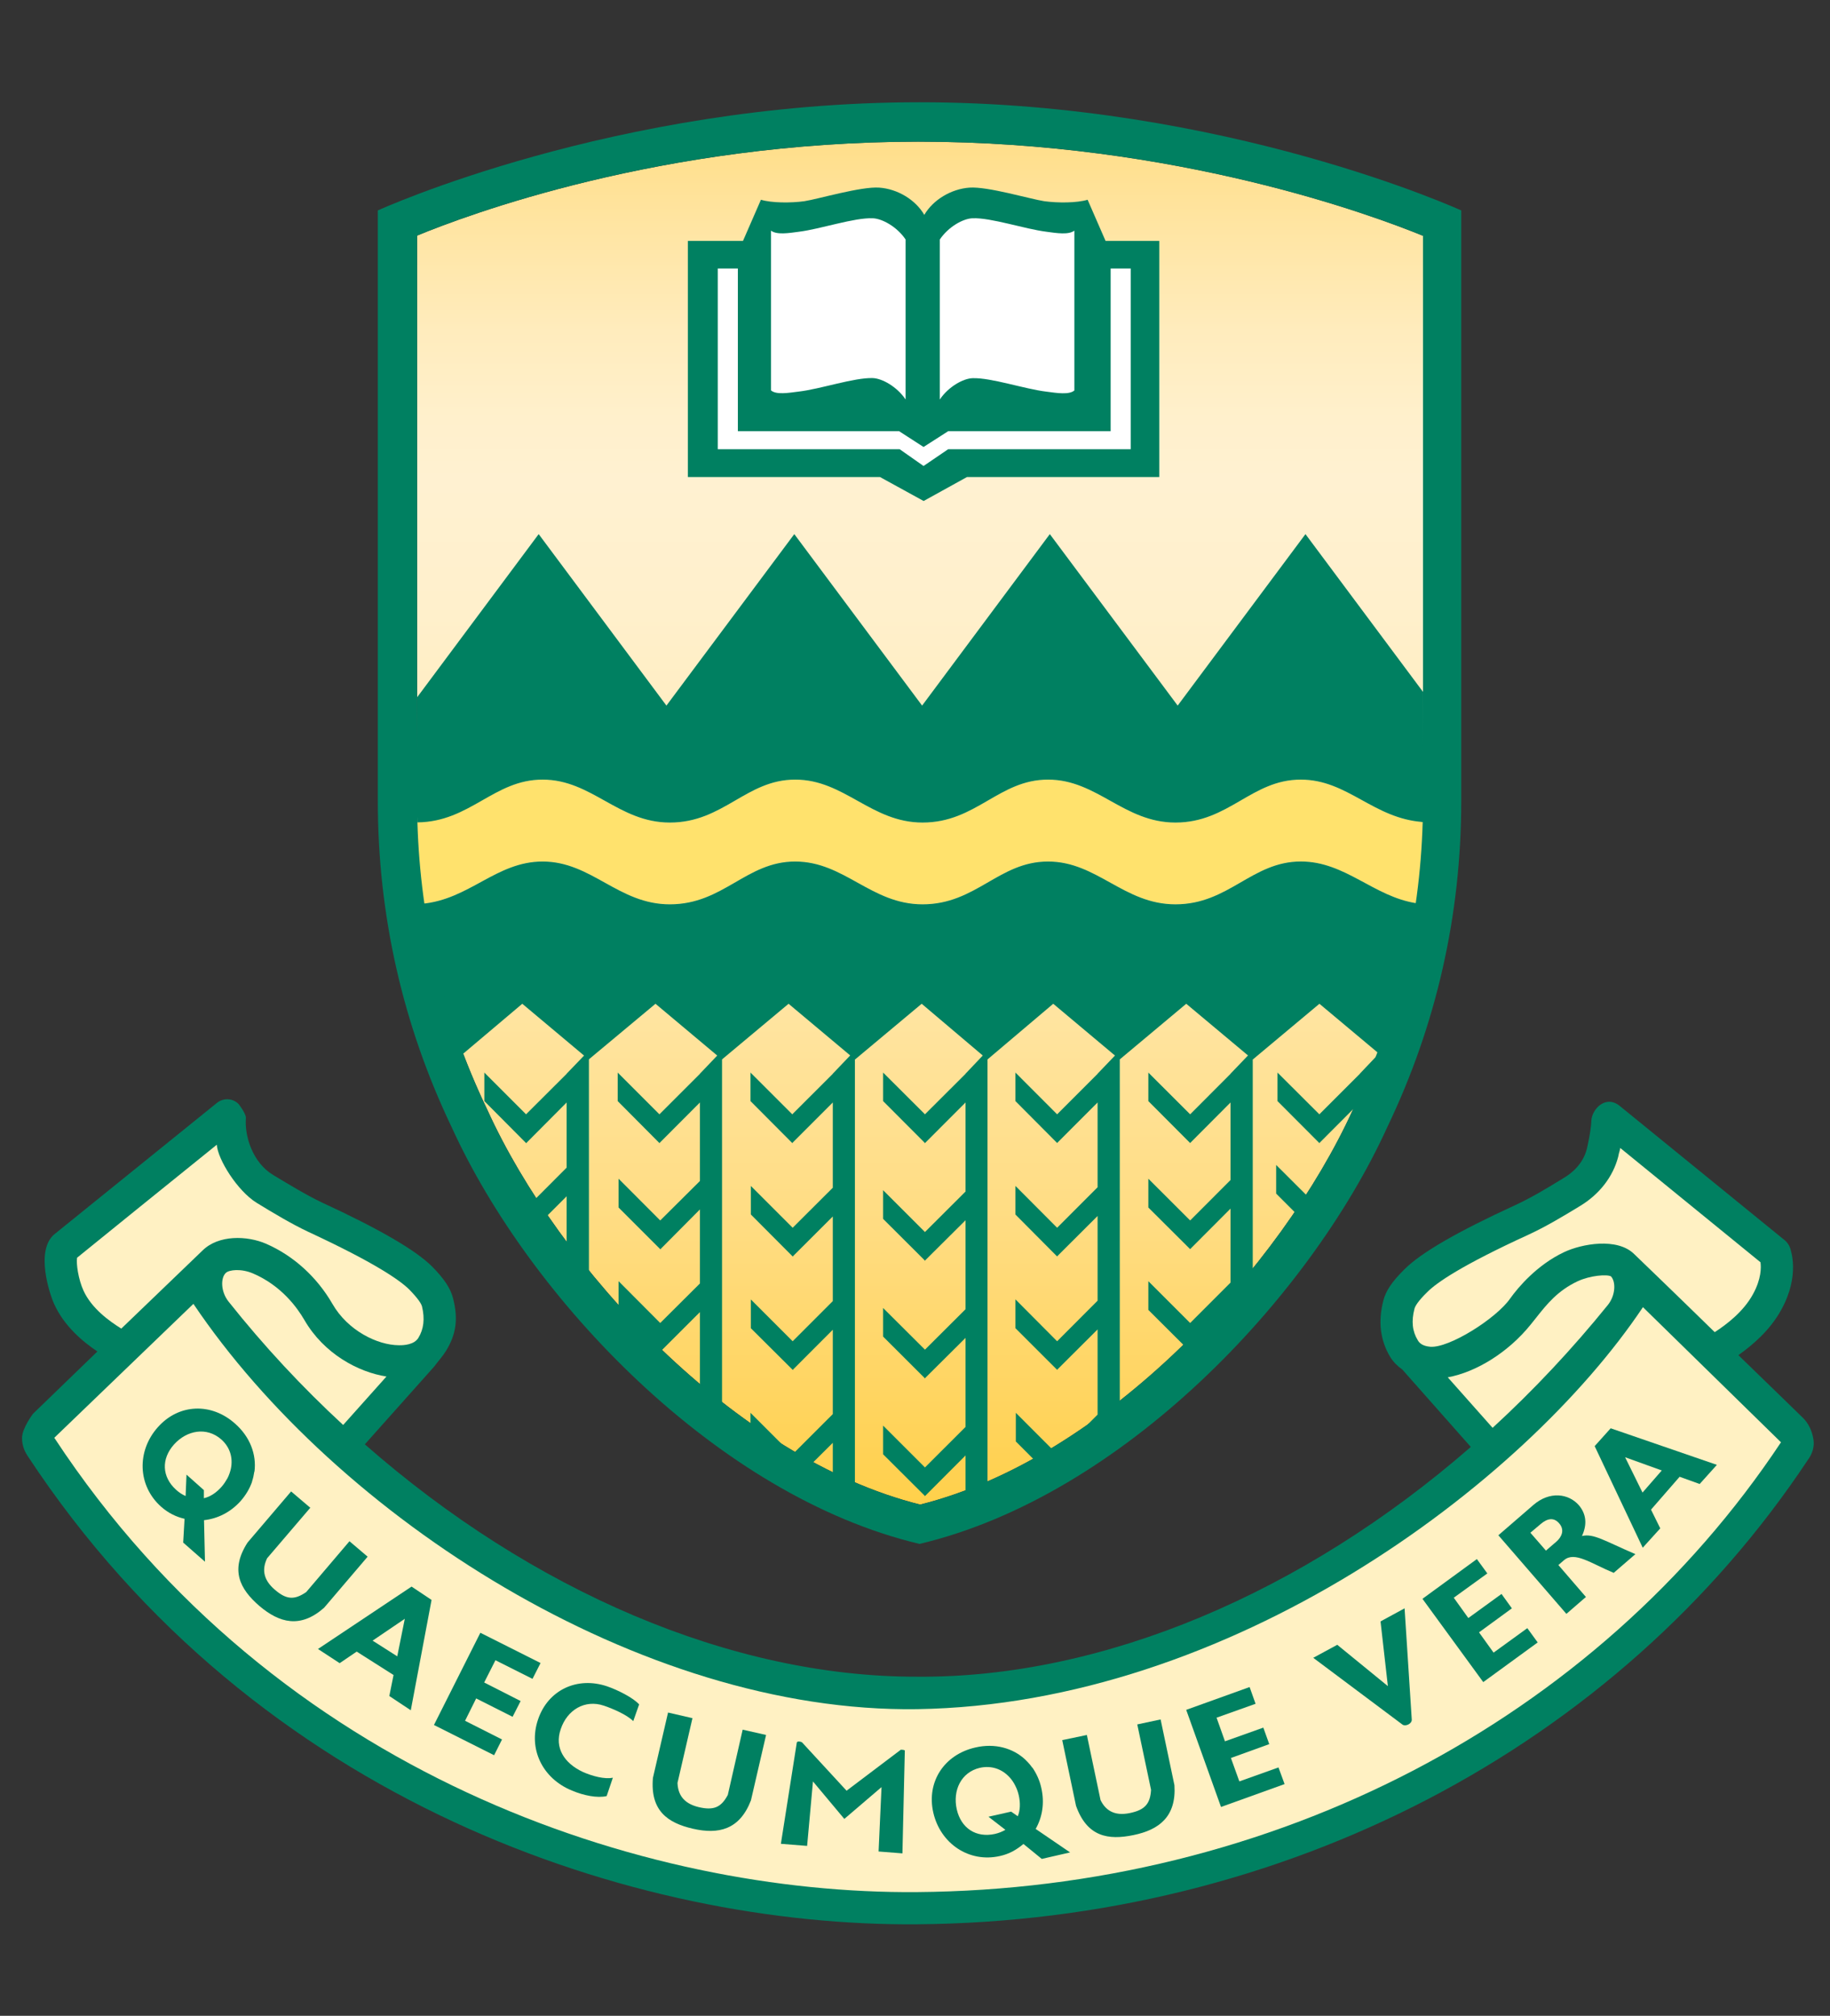 <?xml version="1.0" encoding="utf-8"?>
<!-- Generator: Adobe Illustrator 16.0.0, SVG Export Plug-In . SVG Version: 6.00 Build 0)  -->
<!DOCTYPE svg PUBLIC "-//W3C//DTD SVG 1.1//EN" "http://www.w3.org/Graphics/SVG/1.1/DTD/svg11.dtd">
<svg version="1.1" id="Layer_1" xmlns="http://www.w3.org/2000/svg" xmlns:xlink="http://www.w3.org/1999/xlink" x="0px" y="0px"
	 width="51.899px" height="57.167px" viewBox="-0.898 0 51.899 57.167" enable-background="new -0.898 0 51.899 57.167"
	 xml:space="preserve">
<rect x="-0.898" y="0" width="51.899" height="57.167" fill="#333333" stroke="none"/>
<rect x="-25.167" y="-53.916" fill="none" width="378" height="438"/>
<rect x="-25.167" y="-53.916" fill="none" width="378" height="438"/>
<path fill="#008061" d="M38.529,38.482c-0.282-0.465-0.349-1-0.196-1.596c0.068-0.275,0.249-0.545,0.601-0.891
	c0.466-0.467,1.491-1.061,3.139-1.818c0.425-0.195,0.888-0.469,1.365-0.764c0.248-0.143,0.561-0.41,0.667-0.832
	c0,0,0.117-0.492,0.127-0.787c0.009-0.338,0.413-0.768,0.822-0.418l4.674,3.805c0.06,0.053,0.102,0.115,0.134,0.189
	c0.027,0.078,0.293,0.797-0.236,1.76c-0.323,0.6-0.832,1.021-1.223,1.301c0.979,0.947,1.825,1.773,1.825,1.773
	c0.163,0.154,0.269,0.385,0.304,0.621c0.043,0.281-0.098,0.494-0.157,0.574c-5.42,8.168-14.875,13.092-25.274,13.172
	c-7.924,0.064-18.708-3.389-25.216-13.283c-0.107-0.16-0.158-0.328-0.158-0.508c0-0.281,0.313-0.689,0.313-0.689l1.824-1.764
	c-0.402-0.27-0.938-0.709-1.226-1.346c-0.129-0.281-0.539-1.52,0.004-1.977l4.615-3.729c0.187-0.148,0.451-0.131,0.612,0.035
	c0,0,0.217,0.275,0.206,0.398c-0.039,0.514,0.191,1.268,0.783,1.619c0.462,0.277,0.938,0.568,1.366,0.771
	c1.646,0.76,2.669,1.357,3.133,1.82c0.349,0.354,0.525,0.625,0.594,0.902c0.151,0.59,0.086,1.023-0.2,1.49
	c-0.086,0.141-0.256,0.336-0.341,0.451L9.449,40.96c4.723,4.148,10.395,6.602,15.67,6.59c5.268,0.039,10.953-2.385,15.695-6.516
	l-1.942-2.195C38.736,38.742,38.618,38.628,38.529,38.482"/>
<path fill="#FFF1C3" d="M4.587,36.976l-3.946,3.799c0.004,0.004,0.004,0.004,0.008,0.01c6.306,9.586,16.765,12.934,24.45,12.873
	c10.09-0.076,19.256-4.846,24.512-12.756l-3.915-3.832c-3.388,5.062-11.728,11.266-20.582,11.4
	C17.238,48.585,8.636,42.994,4.587,36.976"/>
<path fill="#FFF1C3" d="M45.445,35.562c0,0,1.136,1.092,2.287,2.217c0.333-0.217,0.819-0.582,1.091-1.088
	c0.23-0.424,0.228-0.748,0.206-0.895l-3.976-3.24c-0.009,0.053-0.023,0.104-0.041,0.164c0,0-0.017,0.086-0.017,0.082
	c-0.146,0.566-0.529,1.064-1.081,1.398c-0.499,0.305-0.989,0.596-1.463,0.814c-1.9,0.871-2.609,1.363-2.872,1.629
	c-0.268,0.262-0.344,0.402-0.362,0.471c-0.092,0.354-0.062,0.641,0.094,0.895c0.041,0.072,0.124,0.164,0.356,0.184
	c0.539,0.039,1.871-0.803,2.264-1.369c0.226-0.316,0.758-0.949,1.524-1.312C43.962,35.271,44.965,35.091,45.445,35.562"/>
<path fill="#FFF1C3" d="M40.161,39.06l1.271,1.432c1.157-1.062,2.254-2.229,3.272-3.488c0.221-0.279,0.224-0.658,0.086-0.807
	c-0.117-0.064-0.587-0.027-0.943,0.137c-0.574,0.27-0.875,0.65-1.195,1.055l-0.146,0.182C41.873,38.353,40.972,38.91,40.161,39.06"
	/>
<path fill="#FFF1C3" d="M4.847,35.462c0.454-0.447,1.263-0.424,1.804-0.189c0.775,0.338,1.439,0.943,1.878,1.703
	c0.436,0.76,1.276,1.17,1.884,1.174c0.156,0.004,0.44-0.02,0.554-0.209c0.152-0.248,0.188-0.541,0.102-0.896
	c-0.019-0.068-0.099-0.209-0.362-0.477c-0.263-0.26-0.969-0.756-2.868-1.637c-0.475-0.225-0.98-0.527-1.458-0.82
	c-0.551-0.34-1.108-1.242-1.13-1.648c-1.134,0.914-3.561,2.877-3.963,3.205c-0.029,0.164,0.035,0.613,0.183,0.936
	c0.235,0.51,0.736,0.865,1.071,1.074L4.847,35.462z"/>
<path fill="#FFF1C3" d="M10.062,39.037c-0.793-0.123-1.772-0.639-2.33-1.607c-0.198-0.34-0.643-0.965-1.446-1.312
	c-0.339-0.15-0.691-0.109-0.781-0.018c-0.148,0.141-0.146,0.527,0.078,0.811c1.007,1.268,2.098,2.436,3.251,3.5L10.062,39.037"/>
<path fill="#008061" d="M29.924,49.195v0.008l-0.697,0.145l0.391,1.863c0.313,0.879,0.911,0.98,1.631,0.83
	c0.723-0.148,1.218-0.523,1.16-1.414l-0.392-1.865l-0.662,0.141l0.391,1.855c-0.023,0.396-0.175,0.57-0.597,0.658
	c-0.462,0.098-0.705-0.096-0.836-0.369L29.924,49.195z"/>
<path fill="#008061" d="M28.474,51.867c0.19-0.338,0.256-0.736,0.16-1.16c-0.048-0.223-0.14-0.414-0.254-0.582l-0.003,0.004
	c-0.059-0.084-0.122-0.154-0.192-0.221h0.002c-0.358-0.338-0.877-0.479-1.426-0.35c-0.877,0.199-1.391,0.971-1.19,1.848
	c0.202,0.879,1.016,1.428,1.889,1.229c0.271-0.059,0.48-0.184,0.667-0.342l0.52,0.424l0.803-0.184L28.474,51.867z M27.729,50.398
	c0.063,0.066,0.117,0.146,0.161,0.232c0.045,0.086,0.08,0.178,0.104,0.283c0.049,0.217,0.043,0.426-0.028,0.594l-0.188-0.131
	l-0.643,0.145l0.48,0.371c-0.088,0.051-0.181,0.09-0.298,0.117c-0.534,0.117-0.959-0.162-1.081-0.697
	c-0.121-0.535,0.122-1.053,0.654-1.178C27.224,50.06,27.52,50.171,27.729,50.398"/>
<path fill="#008061" d="M4.888,43.111c0.386-0.043,0.752-0.223,1.04-0.545c0.147-0.168,0.257-0.354,0.324-0.549H6.249
	c0.031-0.094,0.052-0.188,0.066-0.285h0.004c0.061-0.486-0.127-0.986-0.548-1.357c-0.67-0.602-1.599-0.572-2.195,0.102
	C2.978,41.148,3,42.132,3.672,42.73c0.204,0.18,0.425,0.287,0.664,0.342l-0.039,0.674l0.618,0.543L4.888,43.111z M5.65,41.65
	c-0.02,0.088-0.051,0.182-0.096,0.27c-0.049,0.084-0.099,0.166-0.17,0.246c-0.15,0.168-0.319,0.281-0.5,0.322v-0.23l-0.493-0.439
	l-0.025,0.607c-0.094-0.041-0.181-0.096-0.269-0.176c-0.407-0.367-0.425-0.877-0.061-1.285c0.364-0.406,0.926-0.508,1.34-0.146
	C5.63,41.044,5.712,41.349,5.65,41.65"/>
<path fill="#008061" d="M16.307,50.935l0.176-0.521c-0.229,0.051-0.589-0.045-0.862-0.168c-0.512-0.244-0.802-0.676-0.616-1.211
	c0.182-0.543,0.682-0.846,1.222-0.664c0.236,0.078,0.658,0.258,0.834,0.439l0.167-0.475c-0.167-0.186-0.6-0.406-0.908-0.512
	c-0.844-0.285-1.675,0.096-1.96,0.943c-0.285,0.84,0.136,1.676,0.961,2.012C15.648,50.919,16.049,50.998,16.307,50.935"/>
<path fill="#008061" d="M23.111,50.783l-1.265-1.373c-0.031-0.018-0.125-0.043-0.146,0.004l-0.452,2.875l0.744,0.059l0.166-1.83
	l0.003,0.006l0.886,1.059l1.055-0.902v0.002l-0.083,1.824l0.676,0.053l0.068-2.92c0.012,0,0.002,0.002,0,0
	c-0.029-0.018-0.082-0.02-0.113-0.02L23.111,50.783"/>
<polygon fill="#008061" points="35.533,50.595 35.36,50.123 34.25,50.519 34.011,49.855 35.098,49.462 34.93,48.994 33.842,49.382 
	33.604,48.712 34.71,48.318 34.541,47.843 32.743,48.49 33.73,51.244 "/>
<path fill="#008061" d="M18.741,48.722v0.004l-0.693-0.16l-0.429,1.854c-0.079,0.928,0.413,1.275,1.134,1.441
	c0.722,0.166,1.324,0.033,1.646-0.805l0.429-1.854l-0.664-0.15l-0.421,1.85c-0.188,0.354-0.399,0.445-0.82,0.348
	c-0.462-0.109-0.594-0.383-0.607-0.688L18.741,48.722z"/>
<polygon fill="#008061" points="13.115,49.777 13.339,49.33 12.291,48.8 12.606,48.166 13.639,48.687 13.867,48.24 12.833,47.714 
	13.153,47.083 14.204,47.611 14.432,47.162 12.725,46.304 11.409,48.919 "/>
<path fill="#008061" d="M7.903,42.757H7.9l-0.542-0.461l-1.235,1.449c-0.5,0.777-0.224,1.316,0.338,1.801
	c0.564,0.477,1.158,0.643,1.832,0.049l1.235-1.449l-0.515-0.438L7.786,45.15c-0.335,0.23-0.561,0.217-0.891-0.068
	c-0.358-0.307-0.35-0.613-0.218-0.891L7.903,42.757z"/>
<path fill="#008061" d="M38.462,47.816l-0.208-1.834l0.682-0.371l0.204,3.16c0,0.117-0.174,0.193-0.258,0.141l-2.536-1.898
	l0.681-0.369l1.438,1.174L38.462,47.816z"/>
<polygon fill="#008061" points="42.711,46.578 42.417,46.173 41.46,46.867 41.047,46.292 41.979,45.611 41.685,45.203 
	40.744,45.886 40.331,45.31 41.283,44.621 40.986,44.214 39.443,45.341 41.167,47.703 "/>
<path fill="#008061" d="M42.592,42.677c0.46-0.395,0.994-0.324,1.287,0.01c0.208,0.248,0.241,0.539,0.088,0.873
	c0.329-0.078,0.634,0.135,1.515,0.514l-0.615,0.531c-0.649-0.27-1.108-0.619-1.41-0.359l-0.159,0.137l0.781,0.906l-0.554,0.479
	l-1.929-2.229L42.592,42.677z M42.945,43.974l0.293-0.252c0.152-0.131,0.247-0.332,0.083-0.52c-0.142-0.168-0.325-0.156-0.531,0.023
	l-0.286,0.242L42.945,43.974z"/>
<g>
	<g>
		<defs>
			<path id="SVGID_1_" d="M10.931,6.682v16.031c0,3.06,0.668,6.004,1.994,8.764c2.031,4.467,7.007,9.873,12.273,11.191
				c5.258-1.318,10.238-6.725,12.274-11.201c1.316-2.75,2.232-5.016,2.232-8.076L39.459,6.688c-1.391-0.57-7.011-2.67-14.316-2.67
				C17.853,4.018,12.3,6.115,10.931,6.682"/>
		</defs>
		<clipPath id="SVGID_2_">
			<use xlink:href="#SVGID_1_"  overflow="visible"/>
		</clipPath>
		
			<linearGradient id="SVGID_3_" gradientUnits="userSpaceOnUse" x1="-319.183" y1="-137.19" x2="-318.183" y2="-137.19" gradientTransform="matrix(0 43.6 -43.616 0 -5958.376 13915.688)">
			<stop  offset="0" style="stop-color:#FFD046"/>
			<stop  offset="0.011" style="stop-color:#FFD150"/>
			<stop  offset="0.092" style="stop-color:#FFDC81"/>
			<stop  offset="0.167" style="stop-color:#FFE5A3"/>
			<stop  offset="0.234" style="stop-color:#FFECBD"/>
			<stop  offset="0.29" style="stop-color:#FFF0CC"/>
			<stop  offset="0.33" style="stop-color:#FFF1D1"/>
			<stop  offset="0.41" style="stop-color:#FFF0CC"/>
			<stop  offset="0.525" style="stop-color:#FFECBD"/>
			<stop  offset="0.661" style="stop-color:#FFE5A3"/>
			<stop  offset="0.814" style="stop-color:#FFDC81"/>
			<stop  offset="0.977" style="stop-color:#FFD150"/>
			<stop  offset="1" style="stop-color:#FFD046"/>
		</linearGradient>
		<rect x="10.931" y="4.018" clip-path="url(#SVGID_2_)" fill="url(#SVGID_3_)" width="28.772" height="38.65"/>
	</g>
</g>
<g>
	<g>
		<defs>
			<rect id="SVGID_4_" x="-25.5" y="-54.083" width="378" height="438"/>
		</defs>
		<clipPath id="SVGID_5_">
			<use xlink:href="#SVGID_4_"  overflow="visible"/>
		</clipPath>
		<path clip-path="url(#SVGID_5_)" fill="#FFE26D" d="M32.438,23.327c-1.465,0-2.221-1.218-3.614-1.218
			c-1.396,0-2.037,1.218-3.558,1.218c-1.46,0-2.215-1.218-3.613-1.218c-1.393,0-2.032,1.218-3.555,1.218
			c-1.46,0-2.215-1.218-3.608-1.218c-1.385,0-2.142,1.198-3.64,1.213c0.009,0.405,0.029,0.813,0.062,1.21
			c0.02,0.195,0.028,0.396,0.051,0.591c0.02,0.172,0.063,0.337,0.084,0.509c1.358-0.117,2.122-1.2,3.442-1.2
			c1.394,0,2.148,1.213,3.608,1.213c1.522,0,2.162-1.213,3.555-1.213c1.398,0,2.153,1.213,3.613,1.213
			c1.521,0,2.162-1.213,3.558-1.213c1.393,0,2.149,1.213,3.614,1.213c1.514,0,2.158-1.213,3.554-1.213c1.268,0,2.063,1,3.286,1.184
			c0.026-0.168,0.036-0.336,0.056-0.505c0.016-0.161,0.043-0.327,0.055-0.491c0.041-0.433,0.07-0.867,0.082-1.308
			c-1.421-0.091-2.144-1.204-3.479-1.204C34.597,22.108,33.953,23.327,32.438,23.327"/>
	</g>
	<g>
		<defs>
			<rect id="SVGID_6_" x="-25.5" y="-54.083" width="378" height="438"/>
		</defs>
		<clipPath id="SVGID_7_">
			<use xlink:href="#SVGID_6_"  overflow="visible"/>
		</clipPath>
		<path clip-path="url(#SVGID_7_)" fill="#008061" d="M32.438,25.646c-1.465,0-2.221-1.214-3.614-1.214
			c-1.396,0-2.037,1.214-3.558,1.214c-1.46,0-2.215-1.214-3.613-1.214c-1.393,0-2.032,1.214-3.555,1.214
			c-1.46,0-2.215-1.214-3.608-1.214c-1.32,0-2.077,1.083-3.435,1.2c0.209,1.443,0.595,2.938,1.113,4.309l1.746-1.475l1.884,1.58
			l1.894-1.58l1.884,1.58l1.89-1.58l1.885,1.58l1.89-1.58l1.865,1.58l1.866-1.58l1.884,1.58l1.888-1.58l1.888,1.58l1.889-1.58
			l1.667,1.396c0.515-1.362,0.885-2.807,1.091-4.246c-1.223-0.185-2.018-1.185-3.286-1.185
			C34.597,24.433,33.953,25.646,32.438,25.646"/>
	</g>
	<g>
		<defs>
			<rect id="SVGID_8_" x="-25.5" y="-54.083" width="378" height="438"/>
		</defs>
		<clipPath id="SVGID_9_">
			<use xlink:href="#SVGID_8_"  overflow="visible"/>
		</clipPath>
		<path clip-path="url(#SVGID_9_)" fill="#008061" d="M32.501,20.01l-3.626-4.863l-3.622,4.863l-3.625-4.863l-3.626,4.863
			l-3.623-4.863l-3.449,4.63v2.934c0,0.206,0.001,0.41,0.009,0.611c1.498-0.016,2.167-1.213,3.551-1.213
			c1.395,0,2.149,1.218,3.609,1.218c1.521,0,2.162-1.218,3.555-1.218c1.397,0,2.152,1.218,3.612,1.218
			c1.522,0,2.162-1.218,3.559-1.218c1.393,0,2.149,1.218,3.613,1.218c1.514,0,2.159-1.218,3.554-1.218
			c1.335,0,2.059,1.111,3.479,1.204c0.008-0.202-0.013-0.396-0.013-0.602v-3.091l-3.333-4.473L32.501,20.01z"/>
	</g>
	<g>
		<defs>
			<rect id="SVGID_10_" x="-25.5" y="-54.083" width="378" height="438"/>
		</defs>
		<clipPath id="SVGID_11_">
			<use xlink:href="#SVGID_10_"  overflow="visible"/>
		</clipPath>
		<polygon clip-path="url(#SVGID_11_)" fill="#008061" points="36.486,35.044 36.482,35.037 35.294,33.849 35.294,33.037 
			36.482,34.222 		"/>
	</g>
	<g>
		<defs>
			<rect id="SVGID_12_" x="-25.5" y="-54.083" width="378" height="438"/>
		</defs>
		<clipPath id="SVGID_13_">
			<use xlink:href="#SVGID_12_"  overflow="visible"/>
		</clipPath>
		<polygon clip-path="url(#SVGID_13_)" fill="#008061" points="26.485,30.449 26.485,30.453 25.334,31.601 24.147,30.417 
			24.147,31.226 25.334,32.416 25.341,32.421 25.341,32.41 26.485,31.265 26.485,33.791 25.334,34.939 24.147,33.753 24.147,34.566 
			25.334,35.75 25.341,35.759 25.341,35.742 26.485,34.605 26.485,37.128 25.334,38.275 24.147,37.093 24.147,37.904 25.334,39.089 
			25.341,39.093 25.341,39.078 26.485,37.941 26.485,40.466 25.334,41.615 24.147,40.429 24.147,41.242 25.334,42.425 
			25.341,42.433 25.341,42.421 26.485,41.275 26.485,42.687 27.108,42.417 27.108,29.792 		"/>
	</g>
	<g>
		<defs>
			<rect id="SVGID_14_" x="-25.5" y="-54.083" width="378" height="438"/>
		</defs>
		<clipPath id="SVGID_15_">
			<use xlink:href="#SVGID_14_"  overflow="visible"/>
		</clipPath>
		<polygon clip-path="url(#SVGID_15_)" fill="#008061" points="22.72,30.449 22.72,30.453 21.571,31.601 20.386,30.417 
			20.386,31.226 21.571,32.416 21.576,32.421 21.576,32.41 22.72,31.265 22.72,33.683 21.582,34.818 20.396,33.632 20.396,34.441 
			21.582,35.632 21.591,35.638 21.591,35.625 22.72,34.498 22.72,36.898 21.582,38.037 20.396,36.851 20.396,37.667 21.582,38.847 
			21.591,38.857 21.591,38.841 22.72,37.71 22.72,40.103 21.571,41.251 20.386,40.066 20.386,40.878 21.571,42.064 21.576,42.074 
			21.576,42.054 22.72,40.917 22.72,41.789 23.347,42.13 23.347,29.792 		"/>
	</g>
	<g>
		<defs>
			<rect id="SVGID_16_" x="-25.5" y="-54.083" width="378" height="438"/>
		</defs>
		<clipPath id="SVGID_17_">
			<use xlink:href="#SVGID_16_"  overflow="visible"/>
		</clipPath>
		<polygon clip-path="url(#SVGID_17_)" fill="#008061" points="18.952,30.449 18.952,30.453 17.803,31.601 16.62,30.417 
			16.62,31.226 17.803,32.416 17.81,32.421 17.81,32.41 18.952,31.265 18.952,33.492 17.826,34.611 16.645,33.427 16.645,34.244 
			17.826,35.425 17.839,35.433 17.839,35.419 18.952,34.298 18.952,36.398 17.826,37.519 16.645,36.333 16.645,37.148 17.826,38.33 
			17.839,38.339 17.839,38.322 18.952,37.21 18.952,39.361 19.579,39.859 19.579,29.792 		"/>
	</g>
	<g>
		<defs>
			<rect id="SVGID_18_" x="-25.5" y="-54.083" width="378" height="438"/>
		</defs>
		<clipPath id="SVGID_19_">
			<use xlink:href="#SVGID_18_"  overflow="visible"/>
		</clipPath>
		<polygon clip-path="url(#SVGID_19_)" fill="#008061" points="15.172,30.449 15.172,30.453 14.021,31.601 12.838,30.417 
			12.838,31.226 14.021,32.416 14.033,32.421 14.033,32.41 15.172,31.265 15.172,33.113 14.065,34.222 14.065,35.037 14.069,35.044 
			14.069,35.029 15.172,33.925 15.172,36.175 15.804,36.771 15.804,29.792 		"/>
	</g>
	<g>
		<defs>
			<rect id="SVGID_20_" x="-25.5" y="-54.083" width="378" height="438"/>
		</defs>
		<clipPath id="SVGID_21_">
			<use xlink:href="#SVGID_20_"  overflow="visible"/>
		</clipPath>
		<polygon clip-path="url(#SVGID_21_)" fill="#008061" points="30.859,29.792 30.23,30.449 30.23,30.453 29.082,31.601 27.9,30.417 
			27.9,31.226 29.082,32.414 29.086,32.421 29.086,32.41 30.23,31.265 30.23,33.669 29.082,34.818 27.9,33.632 27.9,34.443 
			29.082,35.632 29.086,35.638 29.086,35.625 30.23,34.484 30.23,36.886 29.082,38.037 27.9,36.849 27.9,37.666 29.082,38.847 
			29.086,38.857 29.086,38.841 30.23,37.701 30.23,40.117 29.095,41.251 27.911,40.066 27.911,40.878 29.095,42.064 29.103,42.074 
			29.103,42.054 30.282,40.878 30.282,40.369 30.859,40.083 		"/>
	</g>
	<g>
		<defs>
			<rect id="SVGID_22_" x="-25.5" y="-54.083" width="378" height="438"/>
		</defs>
		<clipPath id="SVGID_23_">
			<use xlink:href="#SVGID_22_"  overflow="visible"/>
		</clipPath>
		<polygon clip-path="url(#SVGID_23_)" fill="#008061" points="34,30.449 34,30.453 32.855,31.601 31.669,30.417 31.669,31.226 
			32.855,32.416 32.859,32.421 32.859,32.41 34,31.265 34,33.464 32.855,34.611 31.669,33.427 31.669,34.244 32.855,35.425 
			32.859,35.433 32.859,35.419 34,34.275 34,36.373 32.855,37.519 31.669,36.333 31.669,37.148 32.855,38.33 32.859,38.339 
			32.859,38.322 34,37.181 34,37.457 34.63,36.921 34.63,29.792 		"/>
	</g>
	<g>
		<defs>
			<rect id="SVGID_24_" x="-25.5" y="-54.083" width="378" height="438"/>
		</defs>
		<clipPath id="SVGID_25_">
			<use xlink:href="#SVGID_24_"  overflow="visible"/>
		</clipPath>
		<polygon clip-path="url(#SVGID_25_)" fill="#008061" points="37.667,30.449 37.667,30.453 36.519,31.601 35.332,30.417 
			35.332,31.226 36.519,32.416 36.525,32.421 36.525,32.41 37.667,31.265 37.667,32.523 38.291,31.804 38.291,29.792 		"/>
	</g>
	<g>
		<defs>
			<rect id="SVGID_26_" x="-25.5" y="-54.083" width="378" height="438"/>
		</defs>
		<clipPath id="SVGID_27_">
			<use xlink:href="#SVGID_26_"  overflow="visible"/>
		</clipPath>
		<path clip-path="url(#SVGID_27_)" fill="#008061" d="M24.058,13.528h-5.448V6.833h1.563l0.509-1.168
			c0.307,0.092,0.849,0.094,1.231,0.041c0.384-0.058,1.61-0.423,2.125-0.385c0.52,0.037,1.029,0.344,1.277,0.773
			c0.25-0.429,0.764-0.736,1.28-0.773c0.514-0.038,1.736,0.327,2.123,0.385c0.386,0.053,0.92,0.051,1.229-0.041l0.509,1.168h1.523
			v6.695h-5.453l-1.23,0.68L24.058,13.528z"/>
	</g>
	<g>
		<defs>
			<rect id="SVGID_28_" x="-25.5" y="-54.083" width="378" height="438"/>
		</defs>
		<clipPath id="SVGID_29_">
			<use xlink:href="#SVGID_28_"  overflow="visible"/>
		</clipPath>
		<path clip-path="url(#SVGID_29_)" fill="#FFFFFF" d="M20.968,11.071c0.144,0.129,0.494,0.072,0.793,0.033
			c0.612-0.072,1.567-0.399,2.091-0.382c0.265,0.008,0.688,0.242,0.933,0.607V6.792c-0.245-0.364-0.668-0.594-0.933-0.602
			c-0.524-0.022-1.479,0.306-2.091,0.382c-0.3,0.041-0.631,0.092-0.793-0.031V11.071z"/>
	</g>
	<g>
		<defs>
			<rect id="SVGID_30_" x="-25.5" y="-54.083" width="378" height="438"/>
		</defs>
		<clipPath id="SVGID_31_">
			<use xlink:href="#SVGID_30_"  overflow="visible"/>
		</clipPath>
		<path clip-path="url(#SVGID_31_)" fill="#FFFFFF" d="M29.571,6.541c-0.163,0.124-0.498,0.072-0.793,0.031
			c-0.613-0.076-1.568-0.403-2.094-0.382c-0.265,0.008-0.686,0.239-0.93,0.604v4.537c0.245-0.366,0.666-0.598,0.93-0.606
			c0.525-0.018,1.481,0.309,2.094,0.382c0.295,0.039,0.647,0.095,0.793-0.034V6.541z"/>
	</g>
	<g>
		<defs>
			<rect id="SVGID_32_" x="-25.5" y="-54.083" width="378" height="438"/>
		</defs>
		<clipPath id="SVGID_33_">
			<use xlink:href="#SVGID_32_"  overflow="visible"/>
		</clipPath>
		<polygon clip-path="url(#SVGID_33_)" fill="#FFFFFF" points="24.6,12.228 20.028,12.228 20.028,7.615 19.458,7.615 19.458,12.739 
			24.616,12.739 25.294,13.215 25.993,12.739 31.169,12.739 31.169,7.615 30.6,7.615 30.6,12.228 25.993,12.228 25.294,12.676 		"/>
	</g>
	<g>
		<defs>
			<rect id="SVGID_34_" x="-25.5" y="-54.083" width="378" height="438"/>
		</defs>
		<clipPath id="SVGID_35_">
			<use xlink:href="#SVGID_34_"  overflow="visible"/>
		</clipPath>
		<path clip-path="url(#SVGID_35_)" fill="#008061" d="M25.18,2.9c-8.662,0-15.363,3.068-15.363,3.068v16.744
			c0,3.235,0.705,6.35,2.096,9.258c2.217,4.863,7.533,10.455,13.267,11.814c5.734-1.359,11.048-6.951,13.263-11.814
			c1.395-2.908,2.1-6.021,2.1-9.258V5.968C40.542,5.968,33.839,2.9,25.18,2.9 M10.931,19.772V6.681
			c1.371-0.567,6.92-2.664,14.213-2.664c7.305,0,12.924,2.101,14.315,2.67v12.93l-0.051,3.685h0.042
			c-0.08,2.848-0.747,5.593-1.979,8.167c-2.037,4.477-7.017,9.881-12.274,11.201c-5.266-1.32-10.242-6.725-12.273-11.191
			c-1.237-2.579-1.901-5.314-1.984-8.157"/>
	</g>
	<g>
		<defs>
			<rect id="SVGID_36_" x="-25.5" y="-54.083" width="378" height="438"/>
		</defs>
		<clipPath id="SVGID_37_">
			<use xlink:href="#SVGID_36_"  overflow="visible"/>
		</clipPath>
		<path clip-path="url(#SVGID_37_)" fill="#008061" d="M47.305,42.085l0.488-0.543l-3.012-1.037l-0.454,0.506l1.363,2.881
			l0.497-0.549l-0.262-0.531l0.811-0.932L47.305,42.085z M45.684,42.328l-0.494-1.002l1.04,0.375L45.684,42.328z"/>
	</g>
	<g>
		<defs>
			<rect id="SVGID_38_" x="-25.5" y="-54.083" width="378" height="438"/>
		</defs>
		<clipPath id="SVGID_39_">
			<use xlink:href="#SVGID_38_"  overflow="visible"/>
		</clipPath>
		<path clip-path="url(#SVGID_39_)" fill="#008061" d="M10.774,44.994l-2.654,1.77l0.615,0.402l0.483-0.328l1.045,0.664l-0.12,0.596
			l0.609,0.404l0.589-3.129L10.774,44.994z M9.669,46.527l0.91-0.617l0.004-0.006l-0.215,1.068L9.669,46.527z"/>
	</g>
</g>
</svg>
